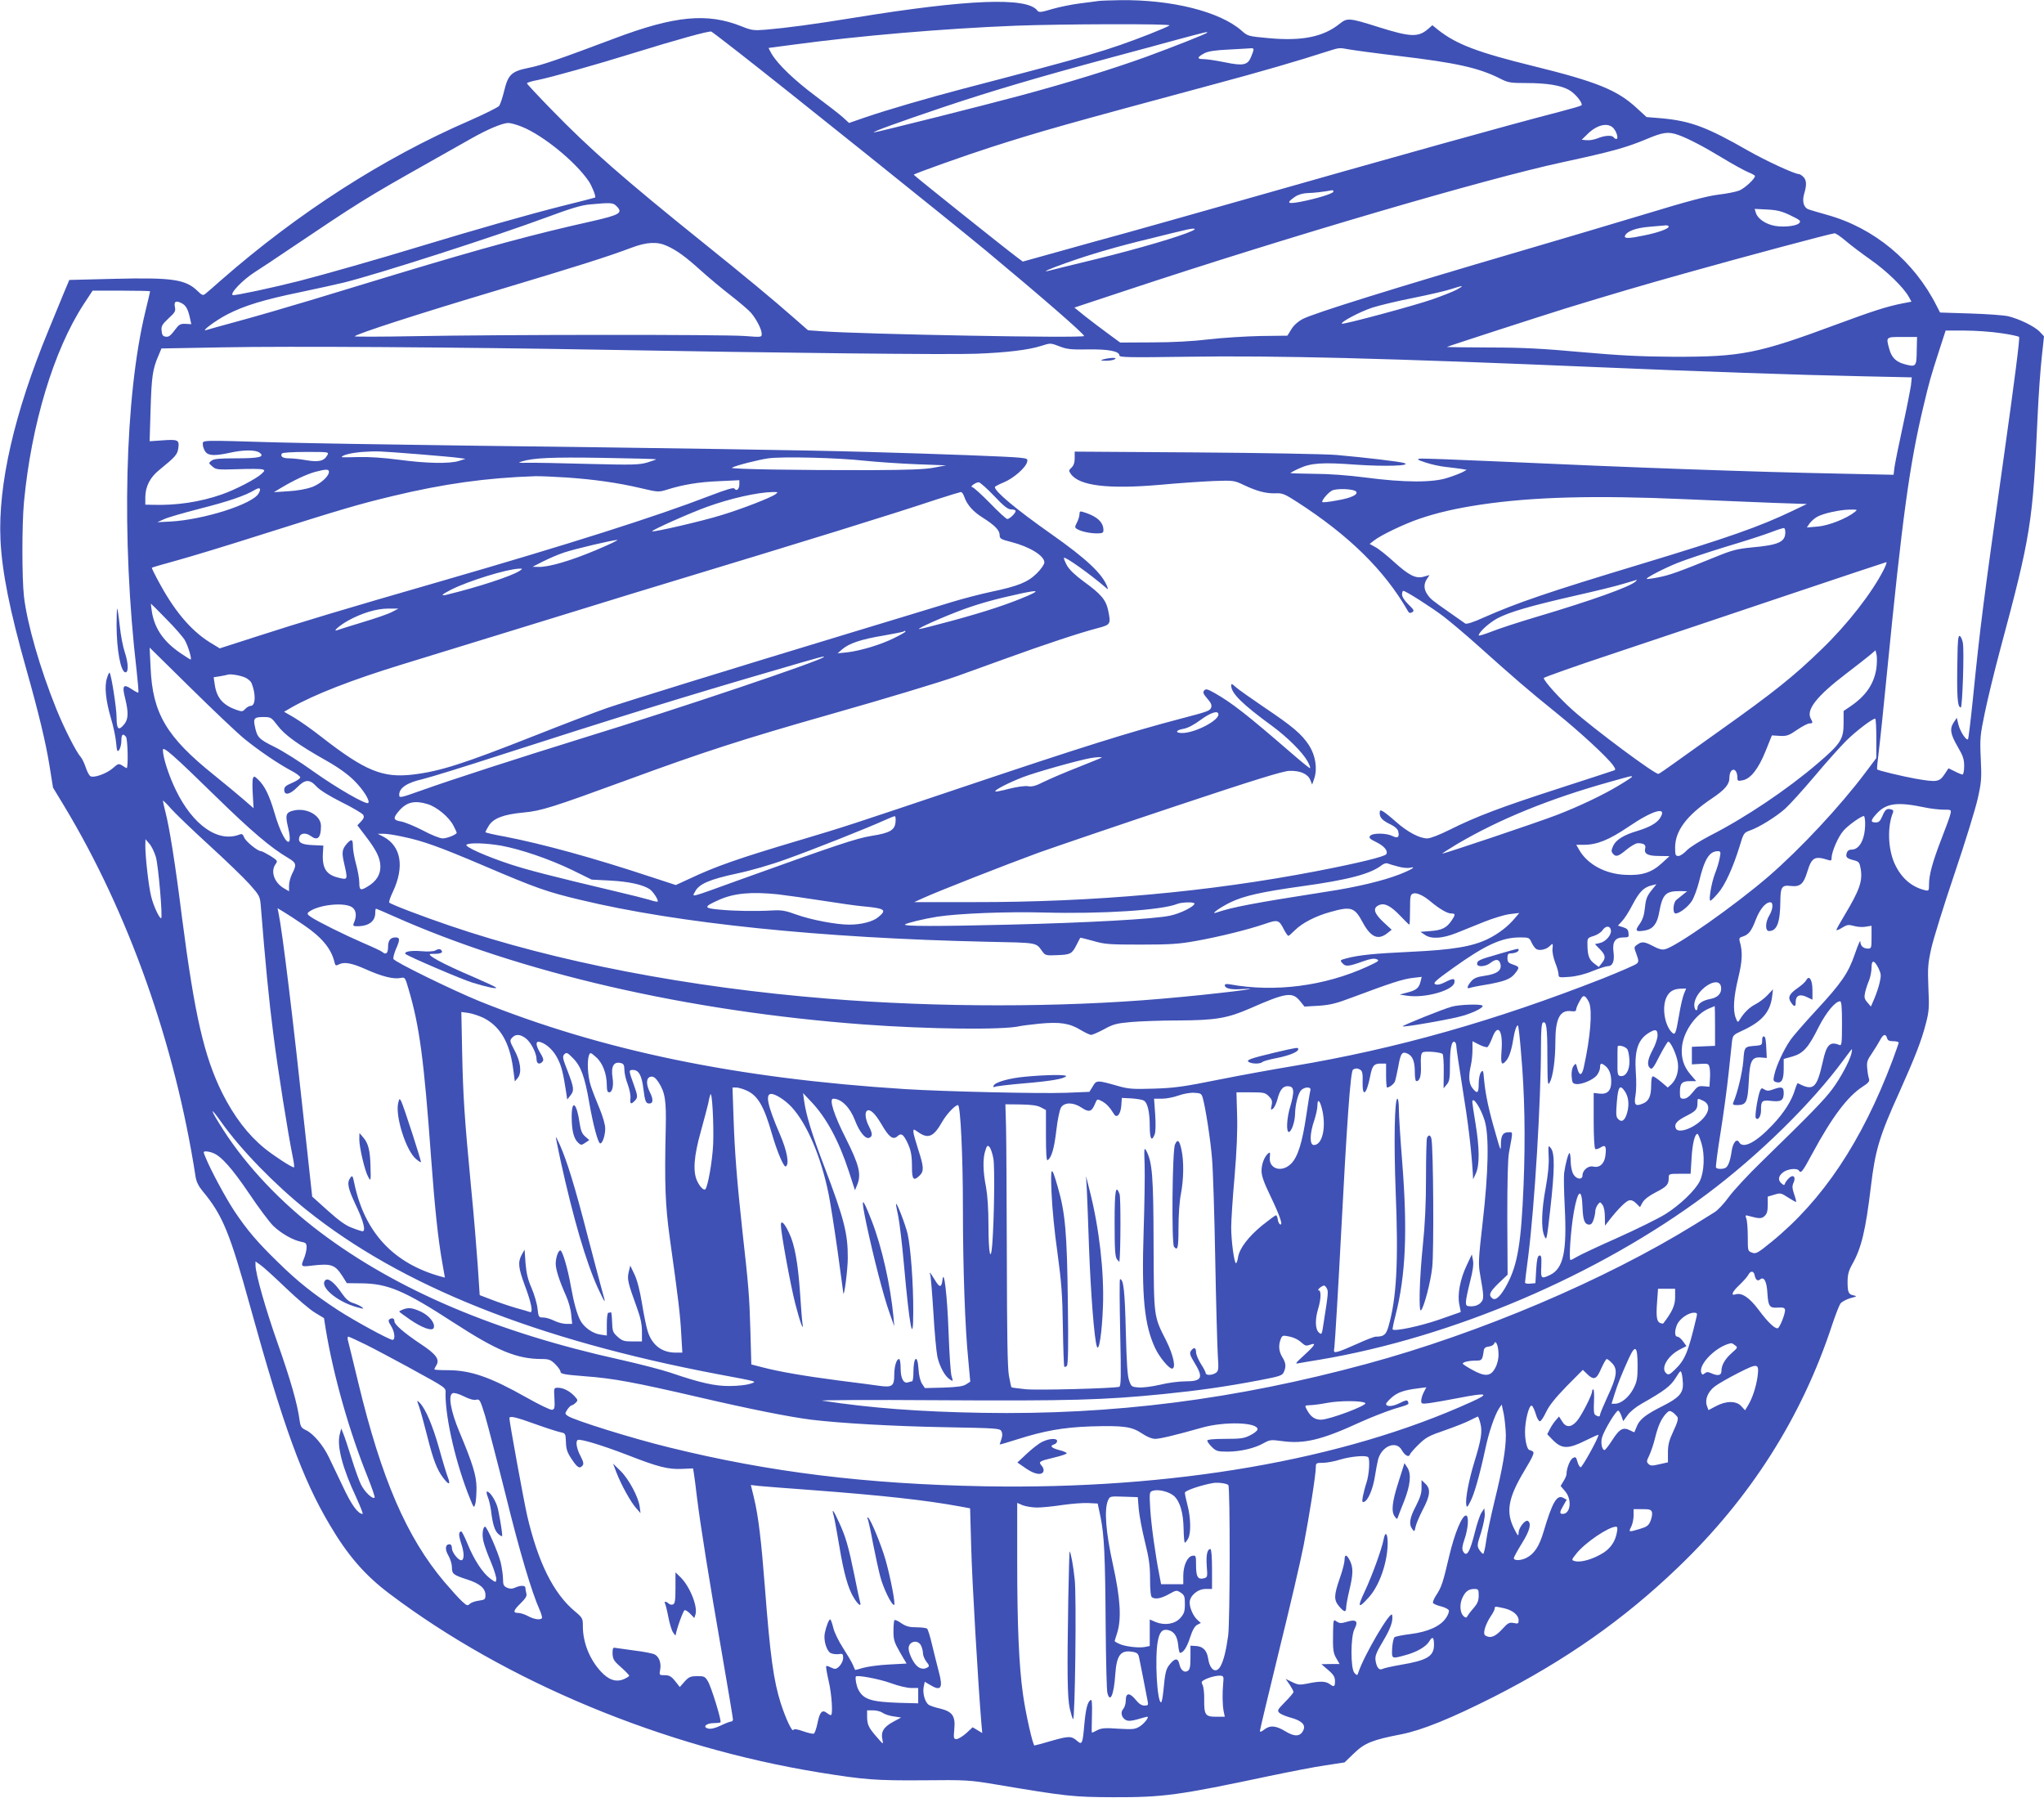 <?xml version="1.0" standalone="no"?>
<!DOCTYPE svg PUBLIC "-//W3C//DTD SVG 20010904//EN"
 "http://www.w3.org/TR/2001/REC-SVG-20010904/DTD/svg10.dtd">
<svg version="1.0" xmlns="http://www.w3.org/2000/svg"
 width="1280pt" height="1126pt" viewBox="0 0 1280 1126"
 preserveAspectRatio="xMidYMid meet">
<g transform="translate(0,1126) scale(0.1,-0.1)"
fill="#3f51b5" stroke="none">
<path d="M6880 11254 c-14 -2 -65 -9 -115 -15 -49 -6 -128 -22 -174 -35 -73
-22 -85 -23 -95 -10 -64 85 -432 71 -1141 -44 -257 -42 -431 -65 -561 -76 -74
-6 -88 -4 -150 21 -215 86 -418 67 -797 -76 -343 -129 -455 -168 -537 -184
-108 -22 -128 -42 -153 -145 -10 -41 -24 -83 -31 -93 -7 -9 -92 -51 -187 -93
-538 -233 -1073 -577 -1554 -998 -44 -39 -88 -77 -98 -85 -16 -13 -21 -11 -50
17 -75 73 -159 85 -523 76 l-280 -7 -32 -76 c-17 -42 -61 -148 -97 -236 -216
-522 -318 -970 -302 -1315 10 -205 58 -443 163 -815 76 -269 121 -456 144
-600 l22 -137 68 -112 c405 -671 697 -1496 825 -2326 5 -31 19 -59 45 -90 124
-149 170 -262 295 -715 208 -753 328 -1084 499 -1372 114 -194 223 -319 378
-435 731 -551 1715 -959 2689 -1117 285 -46 354 -51 649 -49 271 3 293 1 450
-25 450 -76 492 -80 740 -81 315 -1 409 12 980 133 129 27 288 58 352 67 l118
18 58 56 c67 65 115 85 297 120 131 26 311 99 580 235 448 228 814 484 1154
811 454 435 775 941 965 1520 20 60 43 119 51 131 8 11 36 26 62 34 40 10 44
13 23 17 -34 6 -40 18 -40 85 0 45 6 68 29 110 58 102 84 213 117 487 27 227
53 316 180 595 97 217 137 319 164 425 20 75 22 101 16 225 -5 126 -3 151 19
250 14 61 79 270 145 465 66 195 131 406 145 469 23 103 25 126 19 250 -6 127
-4 146 25 286 17 83 60 261 96 395 193 718 205 798 235 1465 6 132 18 298 26
369 l14 130 -27 29 c-33 34 -128 80 -198 97 -27 6 -135 14 -238 17 l-188 6
-21 41 c-141 281 -393 490 -688 571 -52 15 -105 30 -117 35 -29 12 -39 52 -24
100 16 53 14 84 -7 103 -10 10 -22 17 -27 17 -27 0 -208 84 -317 146 -258 148
-360 186 -540 203 l-97 8 -61 56 c-122 113 -250 165 -647 263 -346 85 -482
136 -596 226 l-37 30 -30 -26 c-60 -50 -109 -48 -306 14 -187 59 -197 59 -245
21 -102 -82 -235 -109 -443 -90 -129 12 -132 12 -172 48 -135 118 -435 194
-758 190 -61 -1 -122 -3 -136 -5z m444 -153 c-5 -5 -61 -29 -124 -54 -273
-106 -369 -134 -1170 -343 -214 -56 -478 -133 -612 -179 l-101 -35 -37 34
c-21 19 -98 79 -172 134 -135 101 -236 198 -276 265 -12 20 -20 37 -18 37 2 0
70 9 152 20 413 56 941 101 1394 119 283 11 976 13 964 2z m-2704 -165 c275
-214 1349 -1075 1555 -1246 351 -292 613 -520 614 -534 1 -15 -1394 11 -1647
30 l-82 6 -88 77 c-132 116 -302 257 -562 466 -504 405 -719 594 -952 834 -87
89 -158 165 -158 169 0 5 30 14 68 21 84 17 362 95 597 168 271 84 479 142
490 135 6 -3 80 -60 165 -126z m2940 120 c0 -6 -211 -89 -380 -151 -216 -78
-484 -161 -792 -244 -207 -56 -903 -231 -915 -230 -19 1 164 67 437 159 302
101 586 185 1045 309 143 38 334 90 425 115 176 47 180 48 180 42z m290 -106
c0 -6 -7 -26 -15 -45 -21 -53 -49 -59 -165 -35 -54 11 -115 20 -135 20 -42 0
-39 12 8 37 23 12 68 19 157 23 69 4 131 7 138 8 6 1 12 -3 12 -8z m596 1 c27
-5 166 -24 309 -41 363 -43 503 -74 637 -141 52 -27 67 -29 164 -29 130 0 217
-14 269 -43 41 -23 91 -86 78 -97 -5 -4 -64 -21 -133 -39 -336 -87 -974 -265
-2085 -581 -247 -70 -533 -151 -635 -179 -102 -28 -288 -79 -415 -115 l-230
-64 -35 26 c-79 59 -650 515 -648 518 9 9 321 120 483 172 311 100 472 145
1385 391 300 80 550 153 725 210 73 23 71 23 131 12z m-5177 -485 c133 -54
334 -218 418 -341 20 -30 46 -95 40 -102 -2 -1 -93 -25 -203 -52 -211 -53
-541 -147 -894 -254 -262 -80 -593 -174 -755 -216 -169 -43 -404 -93 -417 -89
-22 8 61 95 136 143 43 27 132 87 199 132 462 311 495 331 872 544 110 62 239
135 287 162 106 60 194 96 231 97 15 0 54 -11 86 -24z m6829 -3 c24 -20 40
-73 24 -73 -6 0 -14 5 -17 10 -9 15 -57 12 -100 -6 -20 -8 -51 -14 -69 -12
l-31 3 38 37 c55 54 119 71 155 41z m412 -48 c61 -22 158 -72 283 -148 59 -36
127 -73 152 -84 25 -10 45 -21 45 -25 0 -18 -64 -77 -98 -91 -20 -8 -80 -20
-132 -26 -68 -8 -196 -42 -455 -121 -198 -60 -547 -163 -775 -230 -802 -235
-1308 -393 -1373 -428 -30 -16 -57 -41 -71 -65 l-24 -39 -168 -2 c-93 -2 -239
-11 -324 -21 -99 -12 -228 -19 -355 -19 l-200 -1 -75 55 c-41 30 -106 79 -144
109 l-68 55 323 107 c1006 334 2257 701 2738 804 301 65 393 90 522 144 104
44 136 48 199 26z m-2160 -355 c0 -12 -109 -45 -208 -64 -81 -15 -89 -7 -32
32 21 14 49 22 79 23 37 1 96 7 154 18 4 0 7 -3 7 -9z m-4490 -90 c43 -43 24
-55 -156 -96 -363 -81 -666 -163 -1219 -330 -154 -47 -397 -121 -540 -164
-143 -43 -345 -102 -449 -130 -104 -28 -196 -54 -205 -57 -36 -11 59 60 130
97 108 56 229 93 457 140 108 23 233 50 277 61 223 56 944 288 1265 407 153
57 223 78 275 82 130 12 144 11 165 -10z m7353 -59 c62 -30 67 -35 53 -49 -20
-20 -116 -28 -170 -12 -51 14 -92 46 -101 79 l-7 23 78 -4 c63 -3 93 -11 147
-37z m-763 -70 c0 -13 -67 -38 -153 -55 -94 -20 -128 -21 -121 -3 11 29 68 50
153 57 47 4 94 8 104 9 9 0 17 -3 17 -8z m-2985 -27 c-76 -35 -335 -111 -595
-175 -157 -38 -294 -72 -305 -75 -46 -11 14 15 110 49 152 54 319 103 519 151
99 25 199 49 221 54 61 15 86 13 50 -4z m4093 -62 c31 -27 102 -80 157 -119
100 -70 204 -171 238 -231 l17 -31 -57 -11 c-97 -19 -189 -49 -408 -130 -498
-185 -599 -205 -1025 -204 -203 1 -338 8 -575 29 -241 22 -370 29 -577 29
-148 1 -268 2 -268 3 0 3 585 192 745 242 284 87 473 143 770 226 324 91 890
243 913 244 8 1 39 -21 70 -47z m-7381 -32 c62 -28 117 -68 213 -155 47 -42
130 -112 186 -155 55 -43 113 -92 128 -110 35 -42 66 -103 66 -131 0 -21 -2
-21 -107 -13 -131 10 -1530 9 -2063 -1 -212 -4 -382 -4 -379 -1 16 17 400 141
882 285 530 159 700 213 852 270 95 36 162 39 222 11z m4943 -275 c-25 -13
-92 -39 -149 -59 -114 -40 -561 -160 -568 -153 -10 10 117 77 192 101 44 14
160 42 258 61 98 20 203 44 235 55 77 25 86 24 32 -5z m-8180 -9 c0 -3 -13
-58 -29 -124 -130 -533 -152 -1423 -55 -2256 8 -71 13 -131 10 -133 -2 -2 -21
8 -42 22 -52 35 -61 22 -40 -59 21 -87 20 -128 -5 -160 -36 -45 -49 -34 -49
42 0 57 -33 269 -44 280 -2 2 -10 -13 -16 -34 -17 -50 -8 -139 24 -249 15 -49
30 -119 33 -154 5 -57 8 -62 20 -46 7 11 13 36 13 57 0 40 10 48 29 24 11 -13
15 -196 4 -196 -2 0 -14 7 -27 16 -23 14 -26 13 -59 -16 -41 -36 -125 -65
-143 -49 -7 6 -20 31 -28 56 -9 26 -22 53 -30 62 -29 32 -104 180 -153 301
-103 255 -183 534 -203 705 -13 117 -13 449 0 590 46 487 186 951 374 1240
l56 85 180 0 c99 0 180 -2 180 -4z m200 -76 c24 -13 37 -36 49 -89 l9 -41 -35
2 c-27 2 -40 -3 -55 -22 -43 -56 -50 -61 -71 -58 -17 2 -23 11 -25 37 -3 29 3
39 43 77 42 38 46 46 40 73 -7 34 8 41 45 21z m11389 -186 c58 -8 110 -19 115
-24 6 -6 -31 -292 -93 -732 -132 -935 -150 -1074 -196 -1532 -14 -137 -28
-252 -31 -255 -11 -10 -49 48 -60 92 l-10 42 -19 -28 c-27 -41 -21 -74 24
-152 34 -58 41 -79 41 -122 0 -30 -5 -53 -10 -53 -6 0 -28 9 -49 20 l-39 19
-26 -39 c-31 -47 -49 -49 -181 -26 -78 14 -234 51 -240 58 -2 2 3 55 11 118 8
63 30 275 49 470 98 994 143 1322 231 1690 37 154 41 170 100 353 l38 117 119
0 c66 0 167 -7 226 -16z m-526 -111 c-1 -100 -5 -103 -78 -83 -53 15 -80 42
-94 95 -21 76 -22 75 82 75 l92 0 -2 -87z m-5365 27 c43 -17 73 -20 175 -18
127 2 197 -11 197 -38 0 -12 61 -13 418 -8 559 9 1279 -10 2597 -66 610 -26
1237 -48 1629 -56 l318 -7 -5 -49 c-4 -27 -26 -142 -51 -256 -25 -114 -48
-229 -52 -256 l-6 -49 -331 7 c-555 11 -1306 38 -2160 77 -246 11 -459 19
-475 17 -22 -3 -15 -8 38 -25 36 -12 93 -24 125 -27 33 -4 76 -9 95 -12 l35
-6 -25 -14 c-14 -7 -56 -24 -95 -36 -93 -31 -273 -30 -515 2 -109 14 -230 23
-322 23 -82 1 -148 3 -148 5 0 1 25 15 56 29 74 34 145 39 359 23 177 -12 345
-7 300 10 -23 9 -245 35 -425 51 -69 6 -465 13 -882 16 l-758 5 0 -41 c0 -27
-6 -46 -20 -59 -18 -17 -18 -20 -4 -40 52 -74 233 -96 557 -68 117 11 269 21
338 24 124 4 127 4 190 -26 83 -39 138 -53 197 -51 42 2 57 -4 136 -55 325
-210 545 -426 692 -681 7 -14 14 -16 27 -9 15 9 12 15 -23 49 -24 23 -40 48
-40 62 0 13 3 23 8 23 15 0 175 -102 250 -159 42 -32 142 -116 221 -187 213
-191 319 -283 486 -417 152 -123 321 -279 357 -330 15 -21 16 -28 6 -31 -7 -3
-161 -53 -343 -112 -365 -118 -521 -177 -685 -259 -66 -33 -123 -55 -142 -55
-49 0 -125 41 -196 104 -35 31 -72 61 -83 66 -16 9 -19 7 -19 -13 0 -28 20
-47 73 -72 22 -11 40 -27 43 -41 9 -36 -3 -46 -36 -29 -38 19 -124 20 -140 1
-9 -12 -3 -19 36 -38 52 -25 78 -56 65 -77 -10 -15 -172 -55 -436 -106 -675
-130 -1392 -195 -2155 -194 l-365 0 55 25 c94 43 515 208 725 285 110 39 497
171 860 292 489 163 673 220 710 220 67 2 114 -19 130 -56 l12 -30 13 38 c21
62 8 144 -32 207 -46 71 -104 120 -283 240 -82 56 -162 112 -177 126 -23 21
-28 23 -28 9 0 -48 70 -117 255 -252 98 -72 192 -166 223 -222 13 -24 20 -43
15 -43 -4 0 -57 43 -118 96 -276 239 -372 314 -480 375 -45 25 -54 27 -64 15
-10 -11 -6 -21 19 -50 22 -25 30 -41 25 -55 -7 -22 -18 -26 -190 -71 -321 -84
-629 -181 -1340 -420 -726 -244 -764 -257 -1040 -339 -391 -116 -533 -166
-696 -243 l-87 -40 -153 50 c-365 121 -680 207 -916 253 -68 12 -123 25 -123
28 0 4 9 21 20 39 29 48 92 72 217 84 112 10 181 32 648 203 482 177 722 255
1285 415 328 93 679 199 783 236 40 14 176 63 302 109 253 92 472 164 580 192
80 21 82 25 65 109 -14 68 -45 104 -154 183 -53 39 -89 73 -105 101 -12 23
-21 44 -18 47 9 8 162 -101 260 -185 16 -15 17 -14 11 4 -30 80 -129 174 -351
330 -219 154 -353 266 -353 294 0 4 26 17 57 30 60 25 136 91 145 127 5 20 1
22 -46 27 -62 7 -488 23 -951 36 -374 11 -1239 24 -2535 40 -465 6 -993 15
-1175 20 -477 14 -455 15 -455 -13 0 -12 7 -33 16 -45 18 -26 58 -28 154 -7
85 19 161 19 186 0 34 -26 -2 -35 -147 -35 -105 0 -140 -3 -155 -15 -19 -15
-18 -15 6 -36 23 -20 33 -21 160 -17 74 3 143 2 153 -1 17 -6 16 -8 -5 -28
-34 -32 -165 -100 -249 -129 -137 -48 -287 -70 -436 -65 l-43 1 0 48 c1 65 29
122 86 168 105 86 115 97 121 140 6 50 -2 54 -107 46 l-73 -5 6 199 c6 205 13
253 48 334 l20 48 387 7 c402 8 1484 1 2372 -15 1106 -20 2173 -32 2345 -25
187 7 328 24 405 49 60 19 57 19 118 -4z m-4008 -675 c107 -9 215 -18 240 -22
l45 -6 -40 -13 c-60 -19 -204 -16 -376 7 -99 13 -191 19 -257 17 -56 -2 -102
-2 -102 -1 0 13 61 28 130 33 96 6 92 6 360 -15z m-580 -5 c-20 -37 -54 -45
-131 -32 -38 7 -87 12 -109 12 -39 0 -56 11 -45 30 4 6 65 10 151 10 143 0
145 0 134 -20z m2059 -26 c2 -1 -23 -10 -55 -20 -53 -15 -91 -16 -369 -9 -170
5 -341 8 -380 7 -58 -1 -65 1 -39 8 73 23 189 28 504 23 184 -3 337 -7 339 -9z
m1306 -9 c77 -8 223 -18 325 -22 l185 -7 -75 -14 c-55 -11 -159 -15 -395 -16
-450 -1 -888 6 -872 15 24 14 165 50 229 59 86 12 433 4 603 -15z m-3355 -69
c0 -29 -52 -75 -106 -96 -34 -12 -92 -23 -147 -26 l-92 -6 45 27 c82 49 160
85 213 100 68 18 87 18 87 1z m1488 -36 c174 -12 321 -33 466 -67 105 -25 112
-25 160 -10 101 32 203 49 329 54 l127 6 0 -26 c0 -29 -18 -46 -30 -27 -5 9
-46 -3 -156 -45 -337 -130 -878 -302 -1684 -535 -600 -173 -876 -256 -1154
-346 l-230 -74 -41 25 c-125 72 -230 191 -329 370 -32 58 -57 107 -55 110 2 2
70 22 151 44 81 22 318 94 525 160 518 164 620 194 833 245 320 77 588 114
890 124 30 1 119 -3 198 -8z m2677 -115 c62 -66 87 -85 108 -85 15 0 27 -4 27
-10 0 -14 -38 -50 -52 -50 -7 0 -56 45 -109 100 -54 55 -104 100 -111 100 -18
1 22 30 41 30 8 0 51 -38 96 -85z m-4605 16 c-35 -67 -345 -166 -555 -177
l-80 -4 40 18 c22 11 123 40 224 66 181 46 287 82 346 118 32 19 43 11 25 -21z
m6871 12 c19 -19 -30 -42 -121 -57 -46 -9 -86 -13 -89 -10 -8 7 34 58 60 72
28 15 134 11 150 -5z m-3635 -18 c-28 -21 -210 -92 -339 -131 -115 -36 -426
-108 -433 -101 -7 6 235 114 343 153 147 53 314 91 413 93 33 0 34 -1 16 -14z
m1183 -17 c17 -49 55 -92 113 -128 77 -49 108 -80 108 -110 0 -23 6 -27 73
-44 116 -30 207 -86 207 -128 0 -12 -21 -42 -47 -68 -57 -56 -116 -80 -287
-116 -66 -14 -177 -43 -246 -64 -69 -21 -350 -107 -625 -190 -821 -249 -1402
-429 -1535 -474 -69 -24 -273 -102 -455 -174 -446 -176 -587 -221 -757 -242
-191 -23 -301 22 -577 237 -57 45 -133 98 -168 119 l-64 37 43 25 c143 82 381
175 698 272 335 103 723 222 1115 343 187 58 432 133 545 167 887 269 1364
416 1690 524 74 24 140 44 147 45 6 1 16 -13 22 -31z m4516 -14 c193 -8 442
-19 555 -23 l205 -7 -90 -43 c-208 -100 -407 -169 -945 -332 -583 -176 -779
-243 -989 -336 -68 -31 -108 -43 -116 -37 -7 5 -52 37 -101 71 -109 76 -116
82 -137 113 -21 31 -22 64 -1 95 l16 24 -36 -10 c-50 -14 -92 7 -187 93 -44
40 -96 82 -116 92 l-36 20 27 21 c41 33 191 105 286 137 115 39 230 65 382 88
330 49 718 59 1283 34z m1060 -80 c-51 -41 -163 -85 -230 -91 l-70 -6 16 24
c9 13 30 32 47 42 38 22 141 45 207 46 47 0 49 0 30 -15z m-435 -127 c0 -61
-42 -80 -211 -95 -90 -9 -122 -17 -220 -57 -236 -96 -295 -117 -363 -130 -39
-8 -72 -12 -74 -10 -7 6 106 65 193 100 50 20 187 66 305 102 118 35 247 77
285 92 39 15 73 26 78 24 4 -2 7 -14 7 -26z m-7446 -111 c-159 -67 -292 -106
-358 -106 l-41 1 65 33 c36 18 95 44 132 56 69 23 298 77 333 79 11 0 -48 -28
-131 -63z m8061 -126 c-73 -143 -225 -339 -387 -495 -175 -170 -300 -270 -638
-510 -107 -76 -234 -167 -283 -202 -48 -35 -94 -66 -101 -69 -18 -7 -406 282
-536 398 -84 75 -177 178 -183 202 -1 4 198 75 443 156 245 82 726 243 1070
359 344 116 628 210 633 211 4 0 -4 -23 -18 -50z m-8540 -4 c-49 -33 -260
-102 -457 -150 -43 -10 -33 1 30 33 108 54 344 127 422 130 24 1 24 0 5 -13z
m6989 -66 c-34 -34 -279 -121 -629 -225 -104 -31 -227 -71 -272 -89 -46 -18
-83 -29 -83 -25 0 20 64 78 117 107 76 40 207 78 483 141 124 28 261 61 305
75 44 13 82 24 85 25 2 0 -1 -4 -6 -9z m-3809 -91 c-116 -50 -259 -98 -469
-155 -110 -30 -205 -54 -210 -53 -20 1 159 80 279 124 112 40 204 65 365 100
101 21 111 17 35 -16z m-5394 -145 c52 -52 104 -112 116 -132 20 -34 47 -122
36 -122 -2 0 -30 18 -61 39 -107 72 -164 155 -181 261 -4 28 -7 50 -6 50 1 0
45 -43 96 -96z m1414 44 c-22 -12 -103 -40 -180 -63 -77 -23 -149 -46 -160
-50 -40 -16 12 30 67 60 86 47 177 74 248 74 l65 0 -40 -21z m3215 -123 c0 -3
-31 -21 -70 -40 -81 -41 -211 -80 -295 -90 l-60 -6 30 26 c44 37 118 62 257
85 67 12 125 23 127 26 6 5 11 5 11 -1z m-4139 -672 c91 -74 215 -158 293
-199 31 -16 56 -35 56 -42 0 -7 -22 -22 -50 -34 -40 -17 -50 -25 -50 -44 0
-37 36 -30 81 16 50 51 78 52 121 5 20 -22 81 -60 157 -98 69 -34 129 -70 135
-79 8 -13 5 -23 -13 -42 l-23 -24 51 -67 c68 -89 92 -137 93 -190 1 -51 -25
-93 -76 -124 -48 -30 -56 -27 -56 22 0 23 -9 75 -20 115 -11 39 -20 90 -20
112 0 46 -8 49 -37 18 -31 -36 -34 -55 -18 -124 23 -101 23 -104 -27 -92 -84
18 -111 58 -106 154 l3 49 -67 3 c-72 3 -94 17 -83 52 8 24 42 27 71 5 43 -32
64 -12 64 63 0 65 -87 115 -169 97 -51 -11 -56 -27 -37 -106 11 -45 13 -75 8
-86 -15 -25 -60 61 -94 180 -32 109 -61 167 -102 206 -23 22 -26 22 -32 7 -4
-10 -4 -56 -1 -102 l5 -85 -62 54 c-33 29 -117 98 -186 154 -298 239 -385 386
-397 673 l-6 125 259 -255 c143 -141 293 -283 335 -317z m10219 439 c-16 -98
-67 -171 -165 -237 l-40 -27 0 -77 c0 -100 -18 -128 -163 -252 -189 -162 -452
-339 -672 -451 -65 -34 -129 -74 -147 -93 -18 -19 -41 -35 -52 -35 -19 0 -21
6 -21 53 0 104 72 201 230 307 82 55 110 88 110 130 0 28 11 50 25 50 15 0 25
-22 25 -52 0 -18 4 -20 33 -14 50 9 99 72 144 184 l39 97 50 -3 c43 -2 56 2
108 38 32 22 67 40 77 40 22 0 23 4 8 31 -29 55 38 140 220 279 64 49 132 102
151 118 l35 30 7 -31 c3 -17 2 -55 -2 -85z m-6591 74 c-26 -26 -892 -318
-1504 -506 -422 -131 -824 -261 -1017 -330 -135 -48 -138 -48 -138 -26 0 42
49 75 146 97 49 12 260 77 469 145 719 232 1174 373 1745 539 279 82 308 89
299 81z m-3619 -131 c15 -8 31 -22 35 -32 28 -68 26 -143 -5 -143 -9 0 -25 -9
-34 -19 -16 -18 -21 -18 -56 -6 -84 30 -123 75 -135 157 l-7 47 38 6 c22 4 44
8 49 10 17 7 86 -5 115 -20z m6090 -229 c0 -40 -149 -116 -227 -116 -46 0 -41
18 7 26 26 4 65 24 107 55 65 48 113 63 113 35z m-5892 -69 c44 -59 130 -121
302 -218 75 -42 135 -85 175 -124 58 -57 104 -129 91 -143 -13 -13 -198 94
-343 197 -83 60 -194 130 -246 155 -99 49 -107 59 -122 133 -9 45 -1 53 54 53
47 0 50 -2 89 -53z m10012 -80 l0 -124 -67 -89 c-159 -212 -407 -478 -608
-652 -210 -181 -575 -438 -648 -456 -19 -5 -40 1 -74 19 -55 29 -71 31 -100
10 -21 -15 -22 -16 -5 -60 14 -40 15 -47 2 -59 -8 -8 -103 -49 -210 -92 -680
-267 -1293 -441 -1945 -550 -115 -19 -325 -57 -465 -85 -217 -44 -277 -52
-405 -56 -132 -4 -159 -2 -225 17 -130 37 -134 37 -157 -3 l-21 -34 -148 -6
c-170 -6 -759 8 -1004 23 -1055 67 -1895 240 -2666 550 -165 67 -534 247 -540
265 -3 7 4 35 15 61 27 60 26 74 -2 74 -33 0 -47 -19 -47 -62 0 -38 -14 -49
-36 -29 -5 5 -58 30 -119 56 -122 53 -285 134 -328 163 -22 15 -25 21 -15 30
59 48 235 66 278 27 22 -20 24 -55 5 -97 -6 -15 -2 -18 22 -18 72 0 113 31
113 84 0 14 2 26 5 26 2 0 51 -21 107 -46 798 -356 1845 -597 2946 -679 406
-30 873 -35 977 -11 11 3 67 10 125 16 127 12 188 3 258 -40 27 -16 56 -30 65
-30 9 0 45 16 81 35 56 31 77 37 167 45 57 5 190 10 294 10 235 1 310 13 452
75 225 99 265 105 312 49 l30 -37 88 5 c73 5 110 14 213 53 240 90 315 114
374 121 l59 7 -7 -29 c-10 -41 -27 -55 -83 -69 l-48 -13 47 -7 c110 -17 289
33 296 83 4 27 -8 28 -60 1 -28 -14 -47 -18 -60 -12 -16 7 2 23 111 101 201
144 305 192 419 192 56 0 59 -1 73 -32 8 -17 21 -36 30 -41 19 -12 62 -3 83
18 21 21 22 19 18 -18 -2 -18 6 -56 17 -85 12 -29 21 -62 21 -74 0 -19 4 -20
68 -15 42 3 96 16 144 36 42 17 86 31 97 31 30 0 43 32 35 90 -8 63 11 90 63
90 32 0 34 2 31 28 -2 21 -10 29 -35 36 l-31 10 25 27 c15 15 45 62 67 105 42
80 70 108 120 120 l29 7 -33 -41 c-26 -33 -34 -53 -39 -106 -5 -47 -14 -75
-34 -103 -31 -43 -23 -50 37 -39 48 9 74 43 86 112 21 114 40 134 128 134 l47
-1 -25 -20 c-14 -11 -33 -27 -42 -34 -21 -17 -25 -85 -5 -85 24 0 77 40 101
77 14 21 34 76 46 123 34 142 65 190 118 190 17 0 19 -5 11 -43 -4 -23 -17
-67 -29 -96 -22 -57 -42 -171 -29 -171 4 0 25 20 47 46 43 48 94 159 136 295
24 81 27 85 63 98 58 20 162 84 222 137 29 26 112 118 184 203 72 86 161 185
197 221 59 59 163 139 183 140 4 0 7 -56 7 -123z m-10396 -367 c217 -212 342
-319 450 -382 52 -31 55 -42 26 -98 -11 -22 -20 -55 -20 -75 l0 -36 -31 18
c-61 35 -86 105 -54 151 15 21 14 23 -31 52 -27 16 -53 30 -59 30 -22 0 -96
61 -106 86 -7 19 -14 24 -27 19 -135 -54 -294 56 -402 280 -44 91 -80 203 -80
249 0 26 65 -31 334 -294z m5545 246 c-2 -2 -69 -29 -149 -61 -80 -31 -175
-72 -212 -90 -51 -26 -75 -33 -101 -28 -20 3 -68 -4 -117 -16 -45 -12 -85 -20
-87 -17 -8 8 81 54 174 90 78 30 340 104 423 119 34 6 74 8 69 3z m3321 -120
c0 -3 -38 -28 -85 -56 -98 -59 -250 -131 -385 -183 -119 -46 -714 -246 -718
-242 -2 1 39 27 90 58 264 156 582 286 963 392 127 36 135 38 135 31z m-8910
-429 c102 -93 215 -202 252 -243 66 -75 66 -75 72 -147 26 -330 51 -588 77
-787 28 -225 93 -631 122 -773 8 -37 11 -67 8 -67 -15 0 -126 72 -185 120
-103 84 -190 198 -264 345 -114 230 -173 488 -252 1097 -42 336 -79 569 -105
667 -8 32 -15 63 -15 67 0 4 24 -18 52 -51 29 -32 136 -135 238 -228z m1367
258 c59 -18 135 -81 163 -136 11 -21 20 -41 20 -43 0 -12 -61 -36 -88 -36 -17
0 -72 22 -124 50 -52 27 -114 52 -136 56 -51 8 -53 21 -11 69 47 53 96 64 176
40z m9376 -21 c38 -8 91 -14 118 -14 49 0 49 0 43 -27 -3 -16 -28 -84 -55
-153 -57 -147 -79 -228 -79 -287 0 -42 -1 -43 -27 -37 -84 21 -148 77 -189
167 -41 92 -46 230 -10 318 5 11 1 18 -12 21 -27 7 -37 -1 -55 -44 -13 -30
-21 -38 -41 -38 -34 0 -33 13 7 56 60 65 129 74 300 38z m-1659 -69 c-20 -30
-67 -56 -140 -78 -85 -25 -133 -55 -151 -92 -13 -28 -14 -37 -3 -50 19 -23 33
-19 86 25 27 22 58 40 70 40 37 0 52 -10 47 -31 -10 -35 14 -49 86 -49 l66 -1
-48 -44 c-64 -59 -126 -79 -231 -73 -124 6 -233 65 -285 153 l-20 35 48 0 c82
0 158 31 279 113 156 106 248 131 196 52z m-4786 -22 c-4 -51 -35 -69 -149
-87 -96 -15 -225 -59 -829 -276 -326 -118 -296 -110 -276 -71 24 46 92 75 260
111 86 18 218 56 310 90 161 57 513 197 616 244 30 14 59 25 63 25 5 1 7 -15
5 -36z m6072 -10 c0 -97 -35 -163 -84 -163 -16 0 -27 -7 -31 -21 -9 -26 0 -35
45 -46 31 -8 35 -14 42 -53 13 -77 -6 -132 -101 -291 -28 -46 -51 -88 -51 -92
0 -5 16 1 36 14 31 19 40 20 73 11 20 -6 53 -9 74 -5 l37 6 0 -72 c0 -67 -1
-71 -23 -71 -28 0 -47 17 -47 45 -1 11 -15 -23 -33 -75 -42 -123 -84 -184
-243 -356 -72 -78 -146 -162 -163 -188 -41 -59 -87 -159 -99 -213 -9 -38 -8
-43 10 -49 34 -10 48 13 48 82 l0 63 54 15 c69 20 101 56 165 185 47 92 104
161 134 161 9 0 12 -37 12 -140 0 -121 -2 -139 -15 -134 -60 25 -82 3 -105
-103 -38 -169 -58 -187 -156 -136 -3 2 -11 -16 -18 -39 -20 -69 -69 -146 -140
-221 -103 -110 -185 -153 -210 -110 -15 27 -39 -1 -47 -55 -8 -58 -21 -94 -37
-104 -16 -10 -55 -10 -61 1 -3 4 10 105 29 222 19 118 41 284 50 369 9 85 19
174 21 197 5 40 8 43 62 68 123 56 176 115 189 211 l6 49 -34 -36 c-19 -20
-53 -46 -75 -57 -39 -20 -73 -53 -100 -98 -11 -18 -13 -17 -24 11 -19 47 -14
130 15 250 26 107 29 165 9 232 -4 16 -1 23 18 28 38 12 56 34 83 106 26 66
61 109 91 109 20 0 17 -44 -6 -82 -26 -43 -27 -98 -2 -98 50 0 70 54 71 188 1
89 10 101 66 94 58 -6 79 12 102 87 28 92 46 103 131 76 18 -6 22 -4 22 13 0
38 41 133 74 170 29 34 111 92 128 92 4 0 8 -21 8 -47z m-9155 -83 c124 -26
222 -61 495 -177 339 -145 405 -168 615 -218 610 -147 1507 -239 2539 -262
334 -7 311 -3 355 -63 17 -23 24 -24 92 -21 83 3 92 8 121 65 11 23 22 42 23
44 1 1 38 -8 81 -20 72 -21 99 -23 299 -23 183 0 241 4 345 23 145 26 323 70
429 106 84 29 90 27 122 -36 11 -21 23 -38 27 -38 4 0 22 16 41 35 45 45 130
89 221 114 131 37 153 30 203 -64 52 -96 98 -115 158 -66 l24 19 -53 49 c-58
55 -67 87 -27 105 35 16 74 -4 135 -68 28 -30 53 -54 56 -54 2 0 4 42 4 94 0
85 2 95 20 101 21 7 63 -12 106 -48 56 -47 107 -77 130 -77 29 0 30 -6 5 -43
-30 -46 -61 -62 -131 -67 l-65 -5 28 -19 c41 -28 110 -23 198 12 41 17 119 48
174 70 55 22 127 44 160 48 l59 7 -27 -32 c-43 -52 -103 -98 -170 -131 -97
-47 -221 -68 -482 -80 -231 -11 -323 -20 -403 -41 -41 -11 -42 -12 -25 -31 20
-22 36 -21 131 13 45 16 68 19 84 12 18 -8 11 -13 -58 -45 -268 -123 -581
-163 -861 -112 -21 4 -33 2 -33 -5 0 -20 36 -29 100 -25 206 14 -167 -32 -495
-60 -634 -55 -1403 -55 -2085 0 -876 70 -1710 231 -2375 458 -165 56 -365 132
-377 144 -4 4 6 34 22 67 74 157 52 286 -58 345 l-37 19 35 0 c19 1 76 -8 125
-19z m-1549 -126 c16 -55 44 -384 33 -384 -12 0 -48 78 -62 135 -16 62 -37
248 -37 319 l1 41 24 -28 c14 -15 32 -53 41 -83z m2160 71 c122 -22 305 -84
449 -154 l120 -59 115 -6 c117 -6 203 -25 247 -53 23 -15 59 -71 51 -79 -2 -2
-26 3 -53 12 -28 8 -117 31 -200 50 -417 99 -560 136 -670 172 -154 51 -291
112 -273 123 21 13 118 10 214 -6z m5618 -131 c27 -8 61 -11 75 -8 46 11 10
-12 -64 -41 -103 -40 -267 -80 -460 -109 -455 -71 -587 -96 -690 -131 -39 -13
27 34 91 65 83 40 193 65 444 100 297 41 435 78 505 134 11 8 27 13 35 9 8 -3
37 -12 64 -19z m-3884 -174 c52 -6 179 -24 281 -40 102 -16 214 -32 250 -35
142 -13 155 -22 99 -68 -33 -28 -106 -47 -181 -47 -83 0 -239 30 -329 62 -70
26 -96 30 -150 27 -109 -6 -241 -4 -333 5 -102 9 -103 17 -7 60 95 43 203 53
370 36z m2610 -58 c0 -18 -89 -63 -154 -76 -98 -21 -510 -44 -1006 -56 -445
-11 -665 -11 -653 1 10 9 121 36 204 49 133 20 426 32 664 26 363 -10 740 14
838 54 27 11 107 13 107 2z m-5577 -135 c112 -76 171 -147 191 -230 5 -23 9
-26 26 -17 35 19 82 10 172 -30 98 -44 172 -63 216 -54 28 6 29 4 50 -68 69
-232 97 -442 142 -1063 23 -311 43 -501 69 -648 l17 -97 -20 5 c-301 82 -482
276 -547 584 -10 50 -13 53 -25 36 -23 -31 -16 -65 36 -175 47 -98 62 -160 40
-160 -5 0 -34 9 -64 21 -40 14 -83 45 -153 108 l-98 88 -44 404 c-77 718 -142
1253 -167 1373 l-6 29 38 -23 c22 -13 79 -50 127 -83z m8185 -33 c4 -29 -33
-71 -69 -79 l-31 -7 31 -32 c36 -37 38 -55 12 -87 l-19 -24 -28 21 c-32 24
-42 49 -43 115 -1 45 0 46 39 58 22 7 47 23 56 37 20 29 48 28 52 -2z m1676
-238 c16 -34 17 -45 7 -88 -6 -27 -21 -72 -33 -100 l-22 -51 -22 26 c-19 22
-21 32 -14 64 5 21 16 55 25 75 8 21 15 56 15 79 0 51 17 49 44 -5z m-986
-119 c4 -37 -20 -63 -66 -72 -50 -9 -82 -31 -82 -56 0 -11 -4 -17 -10 -14 -5
3 -10 17 -10 31 0 93 158 197 168 111z m-232 -39 c-8 -18 -22 -78 -31 -133
-21 -123 -25 -132 -49 -106 -43 48 -59 156 -30 216 17 37 45 53 91 54 l32 1
-13 -32z m-594 -57 c20 -55 8 -212 -33 -400 -12 -58 -28 -62 -42 -10 -8 32 -9
33 -23 14 -9 -12 -14 -37 -12 -65 3 -39 6 -45 27 -48 35 -5 108 26 131 55 11
14 20 36 20 49 0 27 7 29 31 11 26 -20 39 -53 39 -100 0 -57 -24 -81 -75 -75
l-35 4 0 -172 c0 -101 4 -175 10 -179 5 -3 20 1 34 10 30 20 37 6 29 -54 -7
-50 -37 -75 -76 -66 -30 8 -67 -23 -67 -55 0 -29 -36 -26 -56 5 -10 15 -17 48
-18 80 0 30 -4 55 -7 55 -8 0 -26 -68 -34 -125 -3 -22 -1 -120 4 -217 14 -276
-9 -382 -93 -422 -55 -26 -58 -23 -54 54 2 59 0 70 -12 68 -11 -3 -16 -23 -20
-88 l-5 -85 -32 -3 c-18 -2 -33 1 -33 7 0 6 9 79 20 163 40 316 80 973 80
1325 0 86 4 134 11 139 23 14 29 -26 29 -211 1 -172 2 -187 15 -163 20 36 35
143 35 253 0 148 29 203 100 193 21 -3 30 0 30 10 0 8 10 32 22 53 17 32 24
36 36 27 8 -7 18 -24 24 -37z m788 -146 l0 -124 -72 -3 -73 -3 0 -55 0 -55 52
3 c48 3 53 1 58 -20 4 -14 5 -47 3 -74 l-3 -49 -36 3 c-32 3 -40 -1 -68 -37
-22 -28 -41 -41 -57 -41 -22 0 -24 4 -24 43 0 53 13 67 63 67 l39 0 -36 42
c-43 50 -60 105 -53 174 10 95 85 203 167 238 19 8 36 15 38 16 1 0 2 -56 2
-125z m-7712 51 c104 -53 163 -153 185 -315 l11 -83 19 23 c26 33 17 103 -23
176 -28 53 -29 58 -13 75 21 23 48 23 83 -2 33 -23 70 -94 70 -133 0 -29 20
-36 38 -14 8 9 4 23 -14 52 -31 52 -32 79 -1 70 42 -13 86 -55 111 -108 24
-47 34 -93 53 -217 l5 -35 19 24 c26 32 24 48 -16 153 -32 81 -34 93 -21 106
13 14 20 11 54 -24 50 -50 74 -116 102 -279 24 -137 55 -255 69 -255 14 0 31
50 31 93 0 25 -15 76 -36 127 -20 47 -45 111 -55 143 -19 59 -24 155 -10 191
7 17 10 16 44 -14 41 -36 67 -104 67 -177 0 -31 4 -43 15 -43 19 0 29 41 21
91 -11 72 7 104 53 92 16 -4 21 -13 21 -42 0 -20 9 -61 21 -91 11 -30 19 -69
17 -87 -4 -36 3 -41 26 -17 21 20 20 32 -3 96 -35 97 -35 98 -7 98 36 0 55
-34 65 -118 10 -78 15 -92 37 -92 25 0 26 26 4 70 -26 52 -24 94 7 98 16 2 28
-7 47 -35 41 -64 49 -114 45 -288 -8 -349 -3 -482 25 -685 54 -384 66 -487 72
-602 l7 -118 -42 0 c-86 0 -148 47 -175 134 -9 28 -25 107 -36 176 -13 79 -30
145 -47 180 l-26 55 -10 -41 c-10 -45 -6 -64 52 -224 22 -60 31 -103 31 -147
l0 -63 -60 0 c-52 0 -64 4 -92 29 -30 27 -33 35 -35 93 -1 35 -4 62 -7 61 -3
-2 -10 -3 -16 -3 -6 0 -10 -30 -10 -71 l0 -72 -40 6 c-48 6 -104 46 -126 89
-22 43 -40 108 -59 213 -20 114 -53 225 -66 225 -13 0 -29 -45 -29 -84 0 -36
24 -109 65 -201 15 -33 30 -86 32 -117 l6 -58 -37 0 c-20 0 -54 9 -76 20 -22
11 -52 20 -68 20 -28 0 -30 2 -36 56 -3 31 -20 88 -37 128 -23 52 -33 93 -38
156 l-6 85 -18 -32 c-25 -47 -21 -82 19 -191 42 -111 54 -175 33 -168 -8 3
-48 15 -89 26 -41 12 -109 35 -150 51 l-76 29 -12 182 c-7 101 -25 323 -42
493 -42 441 -50 568 -56 849 l-5 249 45 -6 c25 -4 67 -18 94 -31z m6497 -217
c23 -258 28 -531 16 -829 -15 -365 -37 -497 -103 -622 -40 -75 -72 -105 -93
-88 -25 21 -17 39 40 95 l56 53 -2 353 c0 227 3 376 11 414 25 135 25 125 -2
125 -36 0 -48 -18 -49 -74 0 -48 -2 -45 -34 69 -43 148 -62 239 -71 330 -5 63
-7 68 -20 50 -8 -10 -14 -42 -14 -72 0 -59 -9 -65 -39 -27 -23 30 -26 74 -10
144 6 25 10 69 10 97 l0 53 41 -21 c22 -11 45 -18 52 -16 6 3 19 28 30 56 35
97 69 51 59 -79 -6 -83 0 -96 29 -62 18 20 34 68 44 132 8 53 22 95 30 88 3
-3 12 -79 19 -169z m855 107 c0 -18 -13 -58 -30 -89 -33 -62 -38 -98 -16 -116
11 -10 22 4 58 76 25 48 49 88 54 90 14 5 54 -81 61 -132 7 -51 -9 -104 -40
-134 l-23 -21 -41 35 c-23 19 -46 35 -52 35 -7 0 -11 -22 -11 -55 0 -68 -14
-100 -51 -115 -48 -20 -58 -10 -47 52 5 29 6 92 2 139 -10 145 14 215 91 257
34 19 45 14 45 -22z m1437 -16 c4 -15 14 -20 39 -20 19 0 34 -4 34 -9 0 -4
-18 -55 -39 -112 -192 -508 -436 -874 -758 -1136 -86 -70 -97 -76 -121 -67
-27 10 -27 11 -27 99 0 50 -4 101 -9 114 -8 22 -6 23 15 17 65 -18 80 -18 99
-1 15 14 20 31 20 70 l0 52 41 12 c38 12 43 11 87 -18 25 -16 48 -29 50 -27 1
2 -4 24 -13 49 -12 36 -13 51 -3 72 16 36 -3 54 -30 27 -11 -11 -22 -26 -24
-33 -4 -12 -7 -12 -21 0 -25 20 -21 47 9 70 28 22 88 28 99 11 13 -21 23 -7
85 108 122 226 219 355 312 416 39 25 47 35 42 51 -4 11 -9 40 -11 65 -4 39 0
52 30 95 19 28 41 65 51 83 19 36 35 41 43 12z m-2697 -53 c0 -12 18 -131 39
-263 34 -209 54 -371 64 -529 l2 -40 18 39 c23 52 22 159 -3 311 -11 66 -20
126 -20 133 0 44 52 -33 77 -114 29 -94 24 -323 -12 -636 -27 -235 -28 -263
-16 -330 25 -141 25 -154 2 -177 -13 -13 -34 -21 -56 -21 -32 0 -35 3 -35 28
0 15 12 72 26 127 18 69 23 110 18 134 l-7 36 -32 -68 c-41 -85 -60 -185 -46
-247 5 -24 9 -45 8 -46 -1 0 -63 -22 -137 -48 -116 -40 -276 -74 -289 -61 -2
2 6 42 18 88 64 252 76 525 42 960 -12 148 -21 297 -21 333 0 35 -4 64 -9 64
-18 0 -23 -271 -11 -580 18 -443 6 -668 -45 -846 -15 -52 -29 -64 -79 -64 -11
0 -63 -20 -115 -44 -53 -24 -108 -47 -123 -50 -25 -6 -27 -4 -22 26 4 30 26
400 39 653 40 768 62 1077 78 1087 16 10 29 10 47 -2 11 -7 15 -26 13 -75 -2
-100 24 -81 47 34 13 68 24 81 66 81 l34 0 0 -75 c0 -41 3 -75 6 -75 14 0 42
21 49 37 4 10 13 51 21 92 15 87 24 99 59 83 32 -15 45 -49 45 -118 0 -30 4
-54 9 -54 22 0 32 32 29 99 -2 54 1 74 11 81 16 10 111 2 125 -10 4 -5 8 -55
7 -112 l-1 -103 20 24 c17 20 20 38 20 128 0 101 11 150 31 138 5 -4 9 -16 9
-28z m1072 -19 c6 -13 12 -46 12 -75 0 -58 -24 -96 -57 -91 -17 3 -19 12 -18
91 0 48 0 89 1 92 1 16 51 2 62 -17z m1402 -25 c-11 -47 -69 -155 -120 -223
-48 -65 -138 -158 -439 -451 -88 -85 -182 -187 -210 -226 -28 -39 -68 -82 -90
-95 -22 -14 -78 -49 -124 -77 -560 -346 -1346 -680 -2051 -871 -826 -224
-1590 -321 -2410 -307 -396 7 -697 30 -1000 76 -31 4 292 6 725 3 821 -5 1039
1 1415 39 218 22 387 46 597 86 126 24 142 29 152 50 16 35 14 58 -9 95 -22
36 -25 73 -10 112 8 22 14 25 42 19 41 -7 67 -20 94 -45 17 -15 26 -17 47 -9
43 16 32 -3 -35 -64 -58 -53 -61 -57 -33 -51 17 3 73 13 125 21 835 140 1747
529 2425 1035 327 244 660 571 860 843 27 37 50 67 52 67 2 0 0 -12 -3 -27z
m-3496 -235 c2 -15 -6 -57 -17 -93 -24 -76 -28 -169 -8 -163 16 6 36 64 37
113 1 57 19 127 37 147 22 24 66 24 59 1 -3 -10 -14 -79 -25 -153 -26 -177
-54 -265 -96 -307 -59 -59 -142 -32 -133 42 3 28 1 32 -10 23 -24 -21 -42 -66
-42 -110 0 -31 15 -73 55 -156 60 -125 81 -186 62 -179 -7 2 -13 16 -15 30 -2
15 -7 27 -12 27 -4 0 -43 -29 -87 -64 -87 -72 -141 -143 -150 -199 -3 -20 -9
-37 -13 -37 -11 0 -30 140 -30 224 0 41 9 183 21 317 14 164 19 291 16 387
l-4 142 89 0 c81 0 91 -2 113 -24 20 -20 24 -31 18 -58 -6 -29 -5 -31 9 -20 9
7 21 34 28 60 15 59 36 84 69 80 20 -2 27 -10 29 -30z m-3422 3 c70 -32 108
-97 158 -271 32 -111 75 -212 87 -204 23 14 8 97 -37 201 -78 181 -93 253 -54
253 26 0 87 -39 126 -81 97 -104 185 -310 233 -546 11 -54 36 -214 56 -355 19
-142 36 -261 36 -265 5 -31 28 149 28 219 1 153 -23 247 -147 573 -78 204
-114 322 -127 415 l-6 45 51 -54 c95 -100 172 -242 236 -437 l38 -117 14 34
c27 66 12 125 -72 292 -74 146 -106 247 -78 247 50 0 104 -53 135 -133 28 -74
66 -121 90 -112 22 9 22 27 -3 75 -21 42 -26 85 -10 95 19 12 50 -17 90 -85
47 -81 72 -100 100 -75 23 21 35 14 59 -33 26 -52 32 -86 32 -164 0 -75 11
-86 49 -48 27 27 25 55 -10 162 -16 50 -30 99 -30 110 0 19 0 19 28 0 64 -46
98 -32 152 63 28 49 81 105 99 105 16 0 31 -320 31 -645 0 -371 13 -748 34
-955 l12 -132 -25 -16 c-19 -13 -55 -18 -142 -21 l-117 -3 -18 27 c-11 17 -20
53 -22 91 -6 98 -32 80 -32 -22 0 -30 -4 -54 -9 -54 -5 0 -16 -3 -24 -6 -28
-10 -47 24 -47 87 0 34 -4 59 -10 59 -16 0 -30 -46 -30 -100 0 -69 -13 -79
-92 -68 -35 5 -148 20 -253 33 -215 28 -378 56 -480 83 l-70 18 -6 214 c-6
212 -11 275 -50 622 -34 312 -48 493 -55 698 l-7 200 24 0 c13 0 43 -9 65 -19z
m5498 -3 c24 -34 30 -84 16 -134 -14 -51 -34 -65 -57 -41 -13 12 -14 31 -8
106 8 97 19 112 49 69z m-5708 -333 c-5 -106 -33 -265 -49 -282 -10 -9 -34 15
-51 51 -28 59 -21 156 23 312 21 77 42 155 46 174 3 19 9 44 13 55 11 34 23
-183 18 -310z m3066 290 c18 -65 49 -266 58 -380 6 -66 15 -347 20 -625 5
-278 13 -550 16 -604 6 -89 5 -100 -11 -112 -24 -17 -65 -18 -65 -1 0 6 -14
32 -30 57 -16 25 -30 58 -30 73 0 31 -16 33 -34 5 -7 -13 -2 -28 21 -66 62
-100 52 -122 -57 -122 -38 0 -107 -9 -155 -21 -47 -11 -107 -19 -133 -17 -45
3 -48 5 -61 43 -11 29 -16 115 -21 310 -6 250 -14 325 -36 325 -4 0 -3 -151 1
-335 6 -278 5 -335 -6 -339 -36 -10 -513 -23 -588 -15 -46 5 -86 10 -87 12 -2
2 -9 34 -16 73 -9 50 -12 258 -13 744 -1 371 -3 738 -5 815 l-4 140 95 -1 c67
-1 105 -6 127 -18 l32 -17 0 -160 c0 -105 3 -158 10 -154 25 15 42 75 55 187
8 70 21 130 30 144 22 33 78 32 128 -2 46 -31 63 -26 83 21 14 35 15 35 43 20
28 -14 52 -40 77 -81 18 -30 42 -1 46 54 l3 47 60 -3 c32 -2 67 -8 77 -13 24
-13 38 -71 38 -161 0 -80 12 -100 31 -51 6 16 7 65 3 125 l-7 98 49 0 c28 0
74 9 104 20 31 11 74 19 99 17 40 -2 45 -5 53 -32z m3132 -17 c56 -25 40 -88
-35 -144 -59 -43 -125 -57 -135 -29 -11 27 7 47 66 77 61 31 70 42 70 81 0 31
0 31 34 15z m-2383 -62 c24 -110 -1 -216 -53 -216 -28 0 -27 70 3 157 10 31
19 71 19 90 0 49 17 32 31 -31z m-6895 -73 c123 -173 333 -389 534 -550 592
-475 1436 -812 2575 -1028 261 -49 249 -45 200 -61 -22 -7 -78 -13 -125 -13
-92 -1 -183 19 -373 84 -58 19 -197 55 -309 80 -780 172 -1400 435 -1883 799
-242 182 -460 412 -607 641 -84 131 -90 158 -12 48z m9269 -132 c22 -73 17
-179 -10 -236 -27 -57 -127 -153 -218 -209 -42 -26 -177 -93 -298 -147 -122
-54 -236 -108 -254 -119 -18 -11 -36 -20 -40 -20 -12 0 2 197 21 302 25 140
50 153 54 28 3 -77 12 -104 37 -108 16 -2 23 5 32 29 6 18 11 42 11 54 0 11 7
30 15 41 15 19 15 19 30 0 9 -12 15 -42 15 -75 l1 -56 27 35 c53 68 103 118
123 123 14 4 29 -2 45 -18 l24 -24 17 31 c12 19 42 42 84 63 68 35 79 48 79
91 0 23 3 24 69 24 l68 0 6 98 c5 89 20 152 37 152 4 0 15 -26 25 -59z m-4434
-97 c9 -57 5 -371 -7 -533 -10 -125 -24 -59 -24 114 0 103 -6 189 -15 240 -20
100 -21 180 -5 229 10 33 14 36 26 24 8 -8 19 -41 25 -74z m-4887 36 c51 -19
120 -97 227 -255 59 -88 127 -179 151 -202 49 -47 123 -89 174 -99 29 -5 34
-10 34 -35 0 -16 -7 -46 -15 -66 -23 -55 -22 -57 48 -48 123 14 145 6 192 -67
l27 -43 87 -1 c169 -1 271 -44 585 -248 270 -175 392 -225 546 -226 47 0 58
-4 87 -32 18 -18 33 -39 33 -48 0 -13 24 -18 153 -28 178 -13 311 -38 717
-132 318 -74 565 -123 700 -140 181 -22 509 -41 838 -47 324 -6 344 -7 353
-25 7 -13 7 -29 0 -50 -6 -17 -11 -32 -11 -33 0 -2 47 12 104 30 175 56 295
77 467 83 206 6 256 -1 320 -44 31 -21 63 -34 83 -34 29 0 127 23 296 71 141
39 345 33 345 -11 0 -8 -20 -25 -45 -37 -38 -20 -60 -23 -157 -23 -74 0 -113
-4 -113 -11 0 -6 13 -24 29 -40 27 -26 36 -29 98 -29 80 0 171 21 228 54 38
21 46 21 113 12 138 -19 248 7 487 117 66 30 161 67 210 83 104 31 99 29 92
47 -4 12 -14 10 -54 -10 -45 -22 -83 -23 -83 -3 0 4 16 22 35 39 37 32 76 46
163 57 l54 7 -16 -31 c-9 -17 -16 -41 -16 -53 0 -20 3 -21 53 -15 28 4 110 18
181 32 181 35 199 29 79 -25 -800 -364 -1874 -549 -3048 -528 -741 14 -1345
88 -1973 243 -227 55 -602 172 -637 198 -18 13 -18 15 -2 40 10 14 22 26 27
26 4 0 16 7 25 16 15 15 14 18 -7 41 -30 32 -70 53 -103 53 -27 0 -27 0 -23
-67 3 -58 1 -68 -15 -71 -10 -2 -82 33 -160 77 -227 128 -349 171 -494 171
-46 0 -83 2 -83 5 0 3 5 14 12 25 24 37 -1 71 -102 137 -100 67 -160 119 -160
139 0 18 -13 24 -29 14 -11 -6 -10 -15 8 -43 23 -37 28 -87 9 -87 -20 0 -240
120 -343 187 -155 102 -251 178 -373 298 -128 124 -195 202 -276 324 -52 79
-146 252 -179 334 -15 35 -15 37 3 37 10 0 30 -4 44 -10z m456 -845 c70 -67
152 -137 183 -155 l56 -34 11 -70 c48 -291 148 -642 262 -924 27 -68 47 -126
44 -130 -12 -12 -62 35 -85 81 -13 26 -40 102 -61 170 -21 67 -44 136 -51 152
l-12 30 -10 -39 c-18 -73 18 -210 104 -393 26 -57 44 -103 40 -103 -29 0 -70
56 -123 170 -33 69 -73 152 -89 186 -35 73 -96 146 -142 168 -30 14 -35 22
-41 63 -13 101 -58 257 -136 478 -76 215 -140 439 -140 493 l0 23 31 -22 c18
-12 89 -77 159 -144z m9198 79 c6 -29 19 -39 35 -25 24 19 41 -14 45 -88 5
-82 14 -93 66 -89 31 2 42 -1 44 -13 4 -20 -32 -112 -45 -116 -17 -6 -64 39
-120 115 -57 76 -105 109 -144 97 -33 -11 -22 16 24 59 24 23 49 51 56 64 14
27 34 24 39 -4z m-2679 -82 c10 -18 9 -32 -20 -215 -11 -75 -12 -77 -30 -61
-23 21 -25 81 -4 150 18 60 19 114 3 114 -14 1 20 30 34 30 4 0 12 -8 17 -18z
m2181 -56 c0 -50 -19 -92 -75 -164 -1 -1 -9 0 -18 3 -22 9 -27 38 -20 131 l6
84 53 0 54 0 0 -54z m134 -123 c-53 -224 -72 -269 -138 -332 -30 -29 -38 -32
-51 -21 -38 31 8 111 87 151 l39 20 -21 29 c-12 17 -28 30 -36 30 -19 0 -18
43 1 81 18 34 69 69 103 69 19 0 22 -4 16 -27z m-8331 -174 c56 -28 172 -90
257 -136 265 -146 240 -128 240 -176 1 -158 67 -440 154 -653 24 -59 24 -59
33 -29 4 17 7 62 7 100 -1 76 -23 148 -108 351 -54 129 -71 229 -41 240 10 4
38 -4 70 -20 34 -17 62 -25 77 -21 22 5 25 -1 56 -101 17 -59 75 -281 128
-493 88 -358 164 -612 213 -721 11 -24 17 -48 15 -52 -9 -14 -48 -9 -87 12
-20 11 -48 20 -62 20 -35 0 -31 15 16 61 31 31 40 45 35 62 -3 12 -6 28 -6 35
0 15 -31 16 -65 0 -19 -8 -31 -8 -50 0 -21 10 -25 19 -25 54 0 24 -7 70 -14
102 -15 62 -86 225 -98 226 -15 0 -21 -53 -10 -94 5 -22 26 -81 47 -129 20
-48 35 -97 33 -108 -3 -19 -4 -19 -38 6 -47 35 -101 117 -141 215 -18 44 -36
80 -40 80 -18 0 -18 -23 0 -78 19 -56 19 -102 -1 -102 -19 0 -58 50 -58 75 0
16 -6 25 -15 25 -27 0 -30 -32 -7 -71 12 -21 22 -53 22 -72 0 -42 7 -49 94
-77 81 -26 116 -56 116 -98 0 -27 -4 -30 -41 -35 -23 -3 -48 -12 -57 -20 -13
-14 -19 -12 -49 16 -20 18 -69 73 -111 122 -236 280 -393 644 -538 1245 -30
124 -58 240 -63 258 -6 19 -5 32 0 32 5 0 55 -23 112 -51z m7091 -59 c1 -27
-7 -61 -20 -85 -28 -54 -63 -58 -144 -13 -33 18 -60 36 -60 39 0 10 40 19 82
19 39 0 41 3 50 65 2 14 12 21 31 23 16 2 31 10 34 19 10 26 27 -15 27 -67z
m1481 56 c18 -13 18 -15 -19 -47 -44 -39 -66 -77 -66 -114 0 -28 -22 -33 -64
-14 -20 9 -29 9 -41 -1 -12 -10 -16 -9 -21 4 -20 53 97 169 187 185 3 1 14 -5
24 -13z m-610 -129 c0 -79 -4 -99 -26 -142 -27 -53 -77 -95 -115 -95 l-22 0
18 58 c20 65 45 127 90 226 41 90 55 78 55 -47z m-159 16 c36 -38 29 -85 -30
-210 -25 -55 -46 -105 -46 -111 0 -14 -10 -15 -29 -3 -10 6 -12 28 -9 85 2 42
0 76 -4 76 -5 0 -8 -6 -8 -13 0 -22 -66 -151 -94 -184 -36 -43 -70 -44 -94 -3
l-19 30 -20 -23 c-11 -12 -28 -37 -37 -55 l-17 -33 39 -40 c54 -53 94 -53 202
1 44 22 80 38 80 35 0 -20 -103 -206 -112 -203 -7 3 -16 19 -20 36 -8 28 -11
31 -28 22 -18 -9 -40 -65 -40 -100 0 -8 -8 -28 -19 -45 l-18 -30 28 -33 c44
-50 35 -142 -15 -142 -21 0 -20 12 5 54 l20 35 -22 12 c-40 21 -68 -28 -123
-213 -27 -91 -58 -138 -107 -163 -35 -18 -79 -19 -79 -2 0 7 23 48 50 92 49
78 62 126 38 141 -16 10 -58 -42 -58 -74 -1 -24 -4 -22 -26 21 -56 108 -41
196 63 369 53 88 63 112 52 119 -8 5 -17 9 -20 9 -15 0 -29 56 -29 114 0 70
25 169 42 164 6 -2 17 -25 25 -51 7 -26 19 -47 26 -47 7 0 24 26 39 58 19 40
57 88 128 161 l102 103 27 -26 c42 -41 59 -34 88 34 15 33 30 60 35 60 5 0 20
-12 34 -27z m910 -85 c-9 -62 -32 -133 -58 -176 l-20 -33 -24 26 c-31 34 -94
34 -158 0 l-47 -25 -10 27 c-14 38 6 88 49 121 19 15 85 53 146 84 126 64 133
63 122 -24z m-467 -44 c1 -58 -25 -87 -128 -139 -104 -52 -144 -83 -161 -127
-8 -18 -14 -34 -15 -36 -1 -1 -14 4 -29 12 -42 21 -65 8 -109 -61 -22 -34 -44
-63 -49 -63 -16 0 -25 45 -16 78 13 46 90 173 102 169 5 -2 14 -17 20 -34 l11
-32 27 37 c14 21 54 53 88 72 143 81 181 110 213 161 30 48 32 50 38 28 4 -13
7 -43 8 -65z m-1989 -120 c14 -14 -225 -104 -278 -104 -40 0 -67 20 -91 68
-11 21 -10 22 26 23 21 1 67 7 103 14 76 15 224 15 240 -1z m880 -200 c0 -89
-19 -202 -71 -414 -22 -91 -46 -202 -52 -247 -6 -46 -15 -83 -19 -83 -4 0 -15
11 -24 25 -15 24 -15 30 11 109 14 47 25 100 23 118 l-3 33 -17 -26 c-10 -14
-28 -68 -41 -120 -33 -132 -53 -164 -76 -121 -6 12 -4 33 9 70 25 71 30 152
10 152 -25 0 -71 -111 -105 -255 -39 -167 -48 -194 -83 -247 -13 -20 -21 -41
-18 -46 3 -5 25 -15 50 -21 24 -6 46 -17 49 -25 3 -7 -5 -30 -19 -49 -34 -50
-111 -85 -219 -99 -50 -6 -95 -15 -102 -20 -6 -5 -13 -36 -15 -69 -3 -67 -4
-67 77 -45 74 19 133 53 154 86 21 36 31 30 31 -19 0 -73 -43 -98 -209 -126
-52 -9 -102 -20 -112 -25 -22 -12 -38 7 -45 52 -4 27 4 49 45 118 50 83 66
130 59 167 -7 36 -177 -253 -212 -361 -6 -18 -8 -19 -24 -2 -25 25 -25 226 0
275 26 49 11 63 -46 46 -37 -11 -47 -11 -65 1 -21 15 -21 14 -23 -63 -2 -112
0 -134 22 -170 l19 -33 -57 0 -57 -1 43 -37 c34 -29 42 -44 42 -69 0 -36 -6
-39 -34 -18 -24 18 -61 19 -137 3 -50 -10 -60 -9 -97 9 l-41 20 25 -36 c13
-20 24 -40 24 -46 0 -5 -23 -33 -52 -62 -47 -48 -51 -54 -37 -68 9 -9 40 -22
69 -30 71 -19 98 -45 82 -79 -18 -41 -55 -43 -113 -7 -59 36 -96 39 -133 10
-17 -14 -26 -16 -26 -7 0 7 54 231 119 498 66 267 136 566 155 665 36 188 76
440 76 488 0 25 3 27 44 27 24 0 74 9 111 21 64 19 160 28 173 14 12 -12 6
-110 -11 -160 -9 -27 -19 -67 -23 -88 -5 -31 -4 -36 9 -31 25 9 55 82 67 159
6 39 15 86 20 106 23 84 113 121 148 59 19 -34 45 -48 51 -28 2 7 27 36 55 63
45 44 65 55 165 89 63 22 134 50 158 63 24 12 46 23 48 23 2 0 9 -18 15 -41
14 -51 6 -104 -37 -243 -35 -115 -57 -230 -51 -268 3 -20 7 -18 26 20 24 45
58 165 93 327 22 106 59 213 86 255 l17 25 13 -60 c6 -33 12 -92 13 -131z
m1074 114 c7 -12 1 -35 -25 -90 -27 -58 -34 -85 -34 -134 l0 -61 -54 -12 c-45
-11 -56 -10 -68 2 -13 13 -12 19 5 53 10 22 27 70 36 108 19 77 38 120 69 154
18 19 23 20 41 9 11 -8 24 -21 30 -29z m-7139 -50 c61 -22 125 -42 143 -46 33
-7 34 -8 36 -62 1 -44 8 -65 36 -107 36 -54 50 -62 68 -40 9 10 5 25 -13 60
-24 45 -32 92 -17 100 15 9 155 -34 306 -92 197 -77 259 -93 347 -89 l69 3 5
-30 c3 -16 12 -86 20 -155 22 -176 75 -509 156 -974 38 -220 69 -406 69 -413
0 -7 -5 -13 -12 -13 -6 0 -35 -11 -64 -25 -36 -17 -62 -23 -79 -19 -38 9 -13
34 35 34 20 0 39 2 42 5 8 8 -57 220 -79 257 -18 30 -24 33 -68 32 -41 0 -52
-5 -78 -34 l-30 -34 -29 37 c-24 30 -37 37 -65 37 -35 0 -35 1 -29 34 8 41 -6
81 -34 96 -11 6 -70 18 -130 25 -60 8 -115 16 -122 17 -9 2 -13 -9 -12 -37 2
-35 8 -46 53 -85 28 -25 51 -49 51 -53 0 -4 -15 -14 -34 -22 -48 -20 -95 -5
-144 49 -70 76 -112 181 -112 283 0 49 -2 53 -50 93 -134 112 -230 305 -299
600 -20 88 -111 585 -111 609 0 17 37 9 175 -41z m4327 -377 c12 -11 11 -857
-1 -944 -13 -92 -27 -151 -47 -189 -27 -51 -67 -27 -78 45 -8 53 -33 78 -78
80 l-33 2 0 -74 c0 -58 -4 -76 -17 -84 -22 -14 -45 5 -53 44 -8 37 -27 37 -58
-1 -26 -30 -31 -53 -42 -172 -4 -38 -10 -68 -14 -68 -25 0 -40 277 -21 381 11
60 28 79 64 72 38 -8 58 -38 64 -93 2 -27 8 -50 11 -50 21 0 43 33 63 95 16
49 30 73 46 81 l22 11 -21 19 c-26 23 -49 74 -49 109 0 42 50 85 99 85 l41 0
0 125 c0 72 -4 125 -10 125 -20 0 -28 -37 -23 -106 5 -68 5 -71 -18 -77 -37
-10 -49 9 -49 80 0 61 -1 64 -22 61 -32 -4 -58 -61 -58 -125 l0 -53 -69 0 -70
0 -10 53 c-25 124 -52 319 -58 418 -6 104 -5 107 16 114 35 11 99 -5 131 -31
39 -34 60 -104 62 -208 1 -47 4 -86 8 -86 4 0 13 12 21 27 18 34 16 130 -5
209 -9 34 -16 68 -16 77 0 13 106 49 180 61 29 4 82 -3 92 -13z m-2617 -31
c453 -34 723 -64 935 -103 l65 -12 7 -245 c5 -208 44 -866 63 -1093 l6 -69
-30 18 -30 18 -40 -37 c-23 -20 -50 -37 -61 -37 -18 0 -19 5 -14 63 8 81 -12
109 -88 128 -29 6 -61 17 -71 23 -24 15 -40 71 -33 111 l7 34 32 -19 c70 -43
84 -21 56 82 -11 40 -29 116 -42 168 -12 52 -26 98 -32 102 -5 4 -35 8 -66 8
-44 0 -65 6 -94 25 -20 15 -40 23 -44 20 -3 -4 -6 -35 -6 -69 0 -54 5 -70 41
-133 l41 -70 -111 -6 c-61 -3 -133 -13 -161 -21 -27 -8 -49 -14 -50 -13 -1 1
-7 16 -14 32 -7 17 -35 64 -62 106 -27 42 -55 98 -61 127 -7 29 -16 52 -19 52
-8 0 -26 -45 -34 -87 -9 -43 11 -110 36 -124 12 -6 34 -9 50 -7 26 4 29 2 29
-24 0 -28 -30 -68 -51 -68 -6 0 -19 5 -31 11 -11 6 -22 8 -24 6 -3 -3 4 -44
15 -92 20 -84 28 -215 14 -215 -5 0 -17 7 -27 15 -28 21 -43 4 -57 -67 -7 -33
-17 -62 -23 -64 -6 -2 -36 4 -66 15 -40 14 -57 16 -62 8 -8 -13 -47 70 -78
165 -46 144 -67 299 -100 728 -23 296 -41 448 -69 563 l-19 78 52 -6 c28 -3
173 -14 321 -25z m2056 -120 c4 -41 21 -133 39 -205 26 -105 32 -150 32 -235
0 -67 4 -108 12 -112 21 -14 56 -8 105 19 47 26 49 27 75 10 23 -15 26 -24 26
-72 0 -46 -5 -60 -28 -86 -34 -39 -98 -49 -155 -26 l-37 16 0 -83 0 -83 -29
-6 c-40 -8 -130 3 -163 20 -16 7 -28 15 -28 16 0 1 7 25 16 52 28 90 20 216
-27 430 -44 200 -55 340 -31 398 12 28 12 28 99 25 l88 -3 6 -75z m-637 10
c31 0 102 7 160 16 57 8 130 14 162 12 l58 -3 18 -85 c23 -115 29 -238 32
-690 2 -212 6 -397 11 -412 17 -65 41 -9 49 117 9 123 34 155 111 141 27 -5
34 -12 39 -39 6 -29 40 -200 53 -270 5 -24 2 -27 -20 -27 -18 0 -35 11 -54 35
-38 47 -63 47 -63 -2 0 -20 -7 -44 -16 -54 -19 -21 -11 -55 17 -70 15 -7 34
-6 73 5 30 9 57 16 60 16 15 0 -18 -43 -47 -61 -29 -18 -43 -19 -133 -14 -82
6 -107 4 -132 -9 -17 -9 -32 -16 -34 -16 -2 0 -2 48 0 106 2 77 0 104 -8 99
-20 -12 -31 -57 -40 -157 -10 -116 -14 -126 -44 -100 -36 32 -52 32 -158 2
-57 -17 -106 -30 -110 -30 -10 0 -56 204 -72 321 -25 177 -36 432 -36 823 l0
375 35 -15 c19 -7 59 -14 89 -14z m3851 -29 c3 -11 -1 -35 -9 -55 -12 -29 -23
-37 -67 -50 -70 -21 -72 -21 -54 14 8 16 15 47 15 70 l0 40 54 0 c45 0 56 -3
61 -19z m-220 -128 c-9 -53 -38 -96 -82 -125 -64 -41 -145 -65 -183 -53 -20 6
-19 8 12 47 53 67 200 167 247 168 10 0 12 -9 6 -37z m-865 -394 c0 -31 -7
-49 -29 -75 -16 -18 -34 -41 -39 -50 -8 -15 -13 -16 -25 -6 -23 20 -28 69 -12
110 19 45 40 62 77 62 26 0 28 -3 28 -41z m160 -80 c53 -12 90 -43 90 -75 0
-21 -3 -23 -31 -17 -28 5 -36 1 -74 -41 -43 -46 -73 -57 -104 -37 -17 11 0 68
35 121 13 19 24 40 24 47 0 15 2 15 60 2z m-3652 -234 c7 -14 12 -36 12 -49 0
-13 10 -36 21 -51 18 -22 20 -29 8 -36 -23 -14 -48 -10 -70 12 -23 23 -49 79
-49 107 0 45 59 58 78 17z m-188 -235 c45 -17 101 -30 126 -30 l44 0 0 -48 0
-48 -117 3 c-178 6 -226 21 -258 83 -11 22 -20 63 -16 81 2 13 147 -14 221
-41z m2080 0 c-6 -60 -5 -137 3 -177 l7 -33 -55 0 c-67 0 -75 11 -74 108 1 38
-4 79 -10 91 -9 17 -8 22 11 32 29 16 77 28 103 26 17 -2 19 -8 15 -47z
m-2132 -186 c13 -9 44 -19 69 -22 l46 -7 -52 -28 c-58 -32 -76 -62 -65 -111 6
-31 6 -31 -32 13 -54 61 -63 80 -64 129 l0 42 38 0 c21 0 48 -7 60 -16z"/>
<path d="M730 7349 c0 -158 26 -299 56 -299 20 0 18 58 -5 127 -11 32 -25 105
-31 163 -6 58 -14 107 -16 109 -2 2 -4 -43 -4 -100z"/>
<path d="M12258 7143 c-5 -247 0 -313 21 -313 10 0 22 353 13 404 -4 22 -13
41 -20 44 -9 3 -13 -30 -14 -135z"/>
<path d="M6910 9010 c-22 -7 -20 -8 15 -9 22 0 47 4 55 9 11 7 8 9 -15 9 -16
-1 -41 -5 -55 -9z"/>
<path d="M6760 8040 c0 -11 -7 -35 -16 -52 -13 -25 -14 -32 -2 -39 23 -16 82
-29 126 -29 35 0 42 3 42 20 0 51 -41 88 -127 114 -19 6 -23 4 -23 -14z"/>
<path d="M2726 5308 c-12 -6 -45 -8 -90 -4 -62 5 -110 -3 -96 -18 14 -14 352
-159 418 -179 90 -28 162 -43 147 -30 -5 5 -66 33 -135 63 -205 87 -317 149
-267 147 43 -1 68 4 65 15 -6 17 -20 19 -42 6z"/>
<path d="M9385 5286 c-123 -35 -135 -41 -135 -62 0 -21 53 -18 83 6 34 27 55
25 63 -6 10 -40 -21 -63 -97 -74 -50 -7 -69 -15 -86 -35 -26 -30 -30 -50 -8
-41 8 3 56 13 107 21 111 20 148 34 176 70 29 37 28 41 -13 55 -29 10 -35 16
-35 41 0 22 5 29 19 29 26 0 51 10 51 21 0 12 3 12 -125 -25z"/>
<path d="M9090 4956 c-52 -14 -311 -118 -306 -123 7 -7 315 47 379 67 75 23
131 53 120 63 -11 11 -145 7 -193 -7z"/>
<path d="M7983 4669 c-154 -37 -182 -47 -163 -59 20 -13 73 -13 86 0 5 5 44
16 86 24 79 15 138 39 138 56 0 13 -5 12 -147 -21z"/>
<path d="M6422 4518 c-102 -9 -193 -35 -200 -57 -3 -8 0 -11 7 -7 6 4 88 14
182 22 169 14 254 29 265 45 6 11 -128 9 -254 -3z"/>
<path d="M11311 5122 c-5 -10 -28 -31 -51 -47 -55 -38 -66 -60 -45 -91 20 -31
31 -31 30 2 0 40 26 52 69 31 l36 -17 0 59 c0 65 -20 98 -39 63z"/>
<path d="M11035 4743 c0 -25 -4 -28 -35 -31 -78 -6 -76 -4 -83 -96 -6 -71 -36
-199 -62 -258 -6 -15 -2 -18 22 -18 59 0 67 17 74 144 6 135 19 159 78 154
l35 -3 -3 60 c-1 33 -5 63 -7 67 -10 17 -20 7 -19 -19z"/>
<path d="M11021 4428 c-15 -42 -33 -156 -26 -168 13 -21 34 10 33 50 -1 57 7
63 65 56 61 -7 77 4 77 50 0 38 -12 42 -67 22 -27 -10 -38 -10 -54 0 -17 11
-20 9 -28 -10z"/>
<path d="M2494 4355 c-21 -83 50 -305 113 -354 14 -12 27 -20 29 -18 4 4 -111
359 -124 382 -10 18 -11 17 -18 -10z"/>
<path d="M2250 4125 c0 -48 34 -196 55 -233 17 -32 18 -29 15 68 -2 94 -14
142 -45 177 l-24 28 -1 -40z"/>
<path d="M9698 4018 c3 -47 -4 -115 -18 -193 -27 -144 -30 -256 -9 -304 14
-33 15 -29 37 165 28 248 29 353 4 384 -17 21 -17 20 -14 -52z"/>
<path d="M3580 4268 c0 -87 13 -138 40 -163 18 -17 21 -17 45 -1 l25 17 -25
22 c-20 17 -28 37 -35 82 -18 129 -50 156 -50 43z"/>
<path d="M3481 4139 c-1 -3 13 -68 29 -145 80 -364 160 -637 235 -802 21 -45
39 -81 41 -79 2 2 -4 25 -12 52 -8 28 -50 187 -94 355 -78 304 -130 473 -175
573 -13 29 -24 50 -24 46z"/>
<path d="M8936 4134 c-3 -9 -6 -120 -6 -247 0 -161 -6 -292 -20 -427 -21 -205
-27 -421 -11 -405 19 21 60 176 70 270 11 93 7 747 -5 803 -5 26 -19 29 -28 6z"/>
<path d="M5426 3594 c46 -214 107 -451 144 -554 l30 -85 -5 60 c-19 199 -73
439 -136 600 -63 161 -70 157 -33 -21z"/>
<path d="M5611 3720 c-1 -3 6 -37 14 -76 8 -39 24 -172 35 -295 36 -403 59
-521 59 -304 1 175 -16 403 -35 487 -14 60 -70 206 -73 188z"/>
<path d="M4890 3589 c0 -46 60 -376 90 -492 30 -117 55 -185 45 -122 -3 17 -9
102 -15 190 -13 185 -33 299 -67 371 -29 64 -53 88 -53 53z"/>
<path d="M5825 3281 c3 -5 12 -112 20 -238 7 -125 19 -250 25 -278 13 -60 47
-123 77 -142 22 -15 22 -14 12 19 -6 18 -14 143 -19 278 -8 227 -29 403 -38
325 -6 -49 -18 -50 -47 -1 -15 25 -29 46 -32 46 -2 0 -2 -4 2 -9z"/>
<path d="M7358 4093 c-17 -37 -22 -621 -6 -640 23 -28 28 -8 28 120 0 76 6
165 15 210 18 93 19 206 4 276 -13 62 -25 71 -41 34z"/>
<path d="M7168 3963 c2 -65 -1 -246 -6 -403 -14 -420 4 -597 72 -742 26 -56
86 -128 105 -128 27 0 10 82 -35 173 -80 158 -78 141 -80 607 -1 427 -8 512
-46 585 -13 23 -14 13 -10 -92z"/>
<path d="M6585 3791 c3 -84 19 -253 37 -375 25 -185 31 -260 34 -465 2 -134 6
-247 9 -249 3 -3 10 -1 16 5 8 8 10 127 6 405 -5 426 -16 554 -63 715 -40 140
-46 135 -39 -36z"/>
<path d="M6806 3810 c2 -47 9 -213 14 -370 11 -286 33 -569 49 -612 13 -36 32
85 38 252 8 213 -23 487 -82 720 l-24 95 5 -85z"/>
<path d="M6980 3602 c0 -168 3 -212 15 -228 8 -10 15 -17 15 -14 8 60 9 402 1
423 -24 63 -31 25 -31 -181z"/>
<path d="M2037 3243 c-38 -38 70 -132 193 -167 48 -14 53 -14 35 0 -11 8 -35
19 -55 25 -25 8 -45 25 -69 60 -46 68 -87 100 -104 82z"/>
<path d="M2523 3060 c-13 -5 -23 -11 -23 -13 0 -2 31 -25 69 -51 74 -51 139
-74 147 -51 11 28 -27 76 -79 101 -55 25 -78 28 -114 14z"/>
<path d="M6528 2232 c-20 -9 -63 -42 -97 -74 l-60 -56 52 -36 c56 -39 101 -46
111 -20 4 10 -1 25 -11 36 -22 25 -15 29 82 52 41 10 75 21 75 26 0 4 -20 13
-44 19 -51 13 -65 27 -36 36 11 3 20 13 20 21 0 19 -46 18 -92 -4z"/>
<path d="M2625 2450 c9 -25 31 -106 50 -181 38 -152 62 -213 101 -264 35 -46
47 -44 29 3 -8 20 -33 102 -55 182 -41 145 -85 248 -121 285 -20 20 -20 20 -4
-25z"/>
<path d="M3054 1888 c8 -18 17 -58 21 -88 10 -84 23 -125 45 -145 11 -10 22
-16 24 -14 4 4 -7 79 -25 167 -10 48 -49 112 -69 112 -5 0 -3 -15 4 -32z"/>
<path d="M8758 1981 c-40 -124 -47 -185 -24 -217 14 -19 15 -19 22 1 4 11 20
54 37 95 39 100 46 169 21 209 l-19 29 -37 -117z"/>
<path d="M8902 1946 c1 -34 -8 -63 -35 -116 -39 -74 -46 -114 -23 -145 13 -18
14 -17 21 16 4 19 25 67 46 108 46 87 49 128 15 160 l-24 23 0 -46z"/>
<path d="M8665 1622 c-12 -62 -72 -228 -119 -328 -48 -101 -41 -111 26 -36 67
74 117 219 118 339 0 62 -15 78 -25 25z"/>
<path d="M8420 1492 c0 -16 -13 -68 -30 -115 -37 -107 -38 -136 -4 -176 31
-37 44 -39 44 -7 0 14 9 62 20 108 24 101 25 140 4 184 -20 41 -34 44 -34 6z"/>
<path d="M3860 2040 c30 -78 90 -186 123 -223 l28 -32 -5 40 c-8 61 -69 175
-121 225 l-46 45 21 -55z"/>
<path d="M4230 1317 c0 -79 -3 -99 -16 -104 -8 -3 -20 -1 -27 6 -13 13 -31 15
-23 2 3 -5 13 -43 21 -85 8 -42 21 -86 30 -98 8 -13 15 -20 16 -18 4 34 47
154 56 157 6 2 22 -8 36 -23 l25 -26 7 22 c16 50 -36 179 -96 236 l-29 28 0
-97z"/>
<path d="M5221 1768 c5 -18 20 -101 34 -184 29 -176 56 -272 93 -331 27 -44
48 -57 38 -25 -3 9 -19 84 -35 165 -38 186 -55 244 -97 335 -35 77 -48 92 -33
40z"/>
<path d="M5435 1745 c4 -11 19 -78 32 -150 14 -71 34 -164 45 -206 19 -73 70
-179 87 -179 11 0 -22 171 -54 284 -27 93 -89 244 -107 261 -8 7 -9 4 -3 -10z"/>
<path d="M6690 1257 c-8 -474 -6 -626 9 -695 8 -34 17 -65 21 -67 12 -8 22
772 10 875 -9 88 -24 167 -32 175 -1 2 -5 -128 -8 -288z"/>
</g>
</svg>
